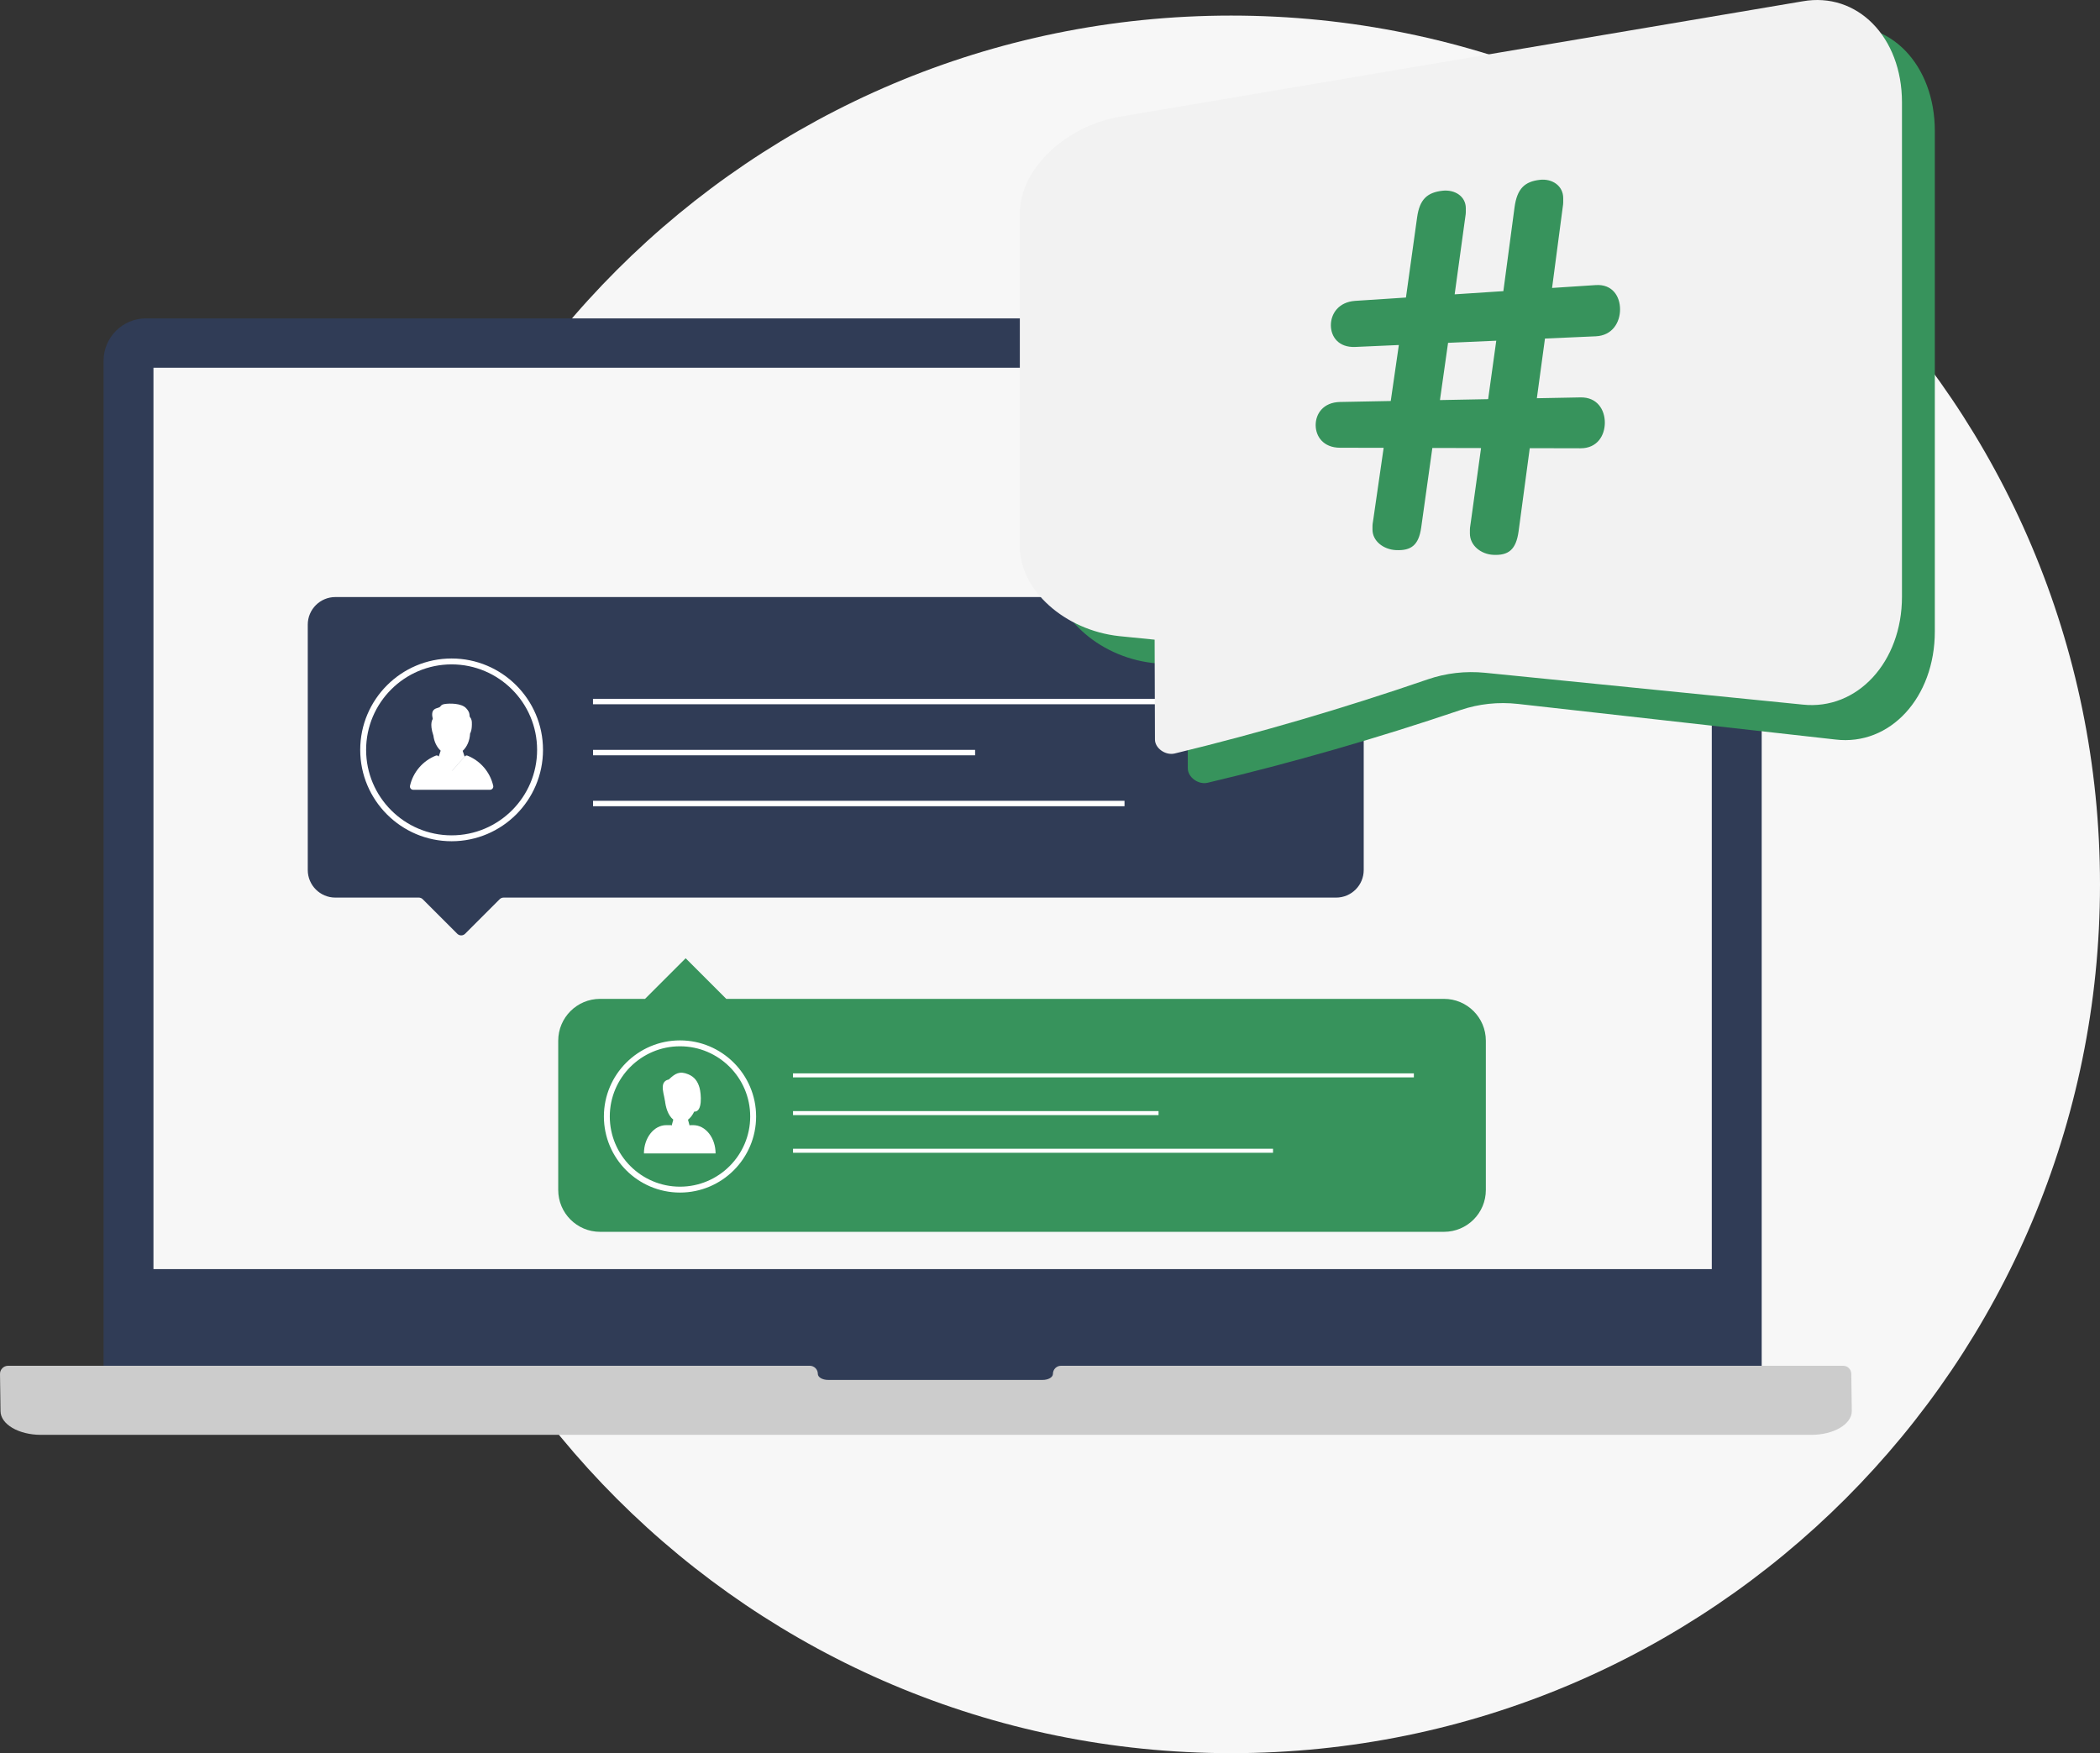 <svg width="539" height="450" viewBox="0 0 539 450" fill="none" xmlns="http://www.w3.org/2000/svg">
<rect x="0" y="0" width="539" height="450" fill="#333333" stroke="none"/>
<g clip-path="url(#clip0_1710_1018)">
<path d="M316 450C439.159 450 539 350.159 539 227C539 103.84 439.159 4 316 4C192.84 4 93 103.84 93 227C93 350.159 192.84 450 316 450Z" fill="#F7F7F7"/>
<path d="M441.279 81.725H37.47C31.456 81.725 26.581 86.6 26.581 92.612V359.428H452.167V92.612C452.167 86.6 447.291 81.725 441.279 81.725Z" fill="#303C56"/>
<path d="M439.359 94.393H39.389V325.752H439.359V94.393Z" fill="#F7F7F7"/>
<path d="M207.837 350.563C208.983 350.563 209.912 351.493 209.912 352.64V352.649C209.912 353.504 211.089 354.197 212.54 354.197H267.625C269.077 354.197 270.253 353.504 270.253 352.649V352.64C270.253 351.494 271.183 350.563 272.33 350.563H473.078C474.218 350.563 475.147 351.479 475.163 352.619L475.294 362.19C475.294 365.561 470.658 368.293 464.937 368.293H10.492C4.77 368.293 0.132 365.559 0.132 362.189L0 352.678C-0.016 351.515 0.922 350.565 2.085 350.565H207.837V350.563Z" fill="#CCCCCC"/>
<path d="M342.938 230.393H129.249C128.874 230.393 128.514 230.543 128.249 230.808L119.374 239.682C118.821 240.234 117.924 240.234 117.371 239.682L108.496 230.808C108.231 230.543 107.871 230.393 107.495 230.393H86.076C82.165 230.393 78.993 227.222 78.993 223.311V160.332C78.993 156.421 82.165 153.25 86.076 153.25H342.938C346.85 153.25 350.021 156.421 350.021 160.332V223.311C350.021 227.224 346.85 230.393 342.938 230.393Z" fill="#303C56"/>
<path d="M326.015 179.373H152.201V180.767H326.015V179.373Z" fill="white"/>
<path d="M250.278 192.475H152.216V193.869H250.278V192.475Z" fill="white"/>
<path d="M288.626 205.548H152.216V206.942H288.626V205.548Z" fill="white"/>
<path d="M115.913 215.928C102.979 215.928 92.457 205.408 92.457 192.475C92.457 179.541 102.979 169.021 115.913 169.021C128.847 169.021 139.37 179.541 139.37 192.475C139.37 205.408 128.848 215.928 115.913 215.928ZM115.913 170.534C103.814 170.534 93.97 180.377 93.97 192.475C93.97 204.572 103.814 214.415 115.913 214.415C128.013 214.415 137.857 204.572 137.857 192.475C137.857 180.377 128.013 170.534 115.913 170.534Z" fill="white"/>
<path d="M126.591 201.688C125.789 198.159 123.284 195.278 119.984 193.956C119.76 193.867 119.502 193.931 119.343 194.112L116.116 197.773C116.065 197.825 115.997 197.849 115.928 197.846C115.989 197.843 116.048 197.819 116.095 197.773L119.25 194.194C119.086 193.692 118.915 193.181 118.758 192.721C119.84 191.731 120.564 190.153 120.659 188.269C120.756 188.129 121.193 187.372 121.105 185.31C121.105 185.31 121.084 184.6 120.689 184.156C120.296 183.713 120.886 183.122 119.655 181.792C118.423 180.462 115.37 180.512 114.138 180.708C112.906 180.905 113.349 181.399 112.512 181.644C111.675 181.89 110.493 182.136 111.083 184.55C111.083 184.55 110.147 185.583 111.231 188.786C111.231 188.786 111.231 188.768 111.23 188.733C111.418 190.389 112.115 191.774 113.105 192.683C112.945 193.153 112.769 193.676 112.601 194.192L112.52 194.099C112.361 193.919 112.105 193.853 111.881 193.943C108.563 195.258 106.039 198.146 105.235 201.689C105.116 202.219 105.521 202.721 106.063 202.721H125.762C126.305 202.72 126.711 202.217 126.591 201.688Z" fill="white"/>
<path d="M154.022 256.387H165.558L175.983 245.963L186.408 256.387H370.623C376.557 256.387 381.368 261.197 381.368 267.13V305.44C381.368 311.373 376.557 316.183 370.623 316.183H154.022C148.088 316.183 143.277 311.373 143.277 305.44V267.13C143.277 261.197 148.088 256.387 154.022 256.387Z" fill="#37935C"/>
<path d="M203.529 275.509H362.893V276.539H203.529" fill="white"/>
<path d="M203.544 285.194H297.36V286.224H203.544" fill="white"/>
<path d="M203.544 294.859H326.743V295.89H203.544" fill="white"/>
<path d="M174.533 306.106C163.763 306.106 155 297.344 155 286.576C155 275.807 163.763 267.045 174.533 267.045C185.304 267.045 194.067 275.807 194.067 286.576C194.067 297.344 185.304 306.106 174.533 306.106ZM174.533 268.56C164.597 268.56 156.514 276.642 156.514 286.577C156.514 296.512 164.597 304.594 174.533 304.594C184.47 304.594 192.553 296.512 192.553 286.577C192.553 276.641 184.47 268.56 174.533 268.56Z" fill="white"/>
<path d="M177.923 288.8H177.179C177.099 288.8 177.025 288.85 176.999 288.926C176.827 288.287 176.662 287.683 176.586 287.405C177.244 286.896 177.794 286.146 178.175 285.328C180.378 285.487 179.968 280.75 179.556 279.244C179.105 277.588 178.266 276.427 176.686 275.761C174.432 274.812 173.286 275.539 171.663 277.08C168.781 277.668 170.81 281.525 170.64 282.87C170.658 282.724 170.664 282.562 170.664 282.388C170.829 284.133 171.435 286.296 172.812 287.382C172.74 287.652 172.569 288.275 172.391 288.935C172.67 289.742 173.204 290.376 173.867 290.668C173.204 290.375 172.667 289.739 172.39 288.928C172.364 288.85 172.29 288.8 172.21 288.8H171.018C167.849 288.8 165.278 292.053 165.278 296.064H183.666C183.663 292.053 181.092 288.8 177.923 288.8ZM174.055 290.739C174.081 290.748 174.106 290.756 174.132 290.764C174.106 290.756 174.081 290.747 174.055 290.739ZM174.153 290.77C174.176 290.776 174.2 290.782 174.223 290.788C174.199 290.782 174.176 290.776 174.153 290.77ZM174.249 290.794C174.27 290.798 174.293 290.804 174.315 290.807C174.293 290.803 174.27 290.798 174.249 290.794ZM174.35 290.813C174.37 290.817 174.388 290.821 174.408 290.823C174.388 290.82 174.37 290.817 174.35 290.813ZM174.562 290.839C174.574 290.841 174.585 290.841 174.597 290.842C174.586 290.841 174.574 290.839 174.562 290.839Z" fill="white"/>
<path d="M295.689 34.583C354.162 25.399 412.635 16.216 471.107 7.032C485.131 4.715 496.605 16.679 496.605 33.62C496.605 76.443 496.605 119.265 496.605 162.087C496.605 179.028 485.131 191.509 471.107 189.821C443.951 186.776 416.796 183.731 389.639 180.687C384.561 180.118 379.543 180.671 374.929 182.231C353.253 189.567 331.577 195.8 309.901 200.931C307.535 201.453 304.873 199.481 304.873 197.227C304.844 188.541 304.815 179.856 304.788 171.173C301.754 170.833 298.722 170.494 295.689 170.153C281.666 168.465 270.191 157.836 270.191 146.533C270.191 117.471 270.191 88.412 270.191 59.35C270.191 48.044 281.666 36.9 295.689 34.583Z" fill="#37935C"/>
<path d="M287.256 29.983C345.729 20.1 404.201 10.216 462.674 0.334C476.698 -2.151 488.172 9.511 488.172 26.251C488.172 68.56 488.172 110.871 488.172 153.18C488.172 169.92 476.698 182.373 462.674 180.852C435.518 178.132 408.363 175.413 381.206 172.691C376.128 172.183 371.11 172.779 366.496 174.365C344.82 181.818 323.144 188.167 301.468 193.414C299.102 193.95 296.44 192.036 296.44 189.817C296.411 181.274 296.382 172.732 296.355 164.191C293.321 163.887 290.289 163.584 287.256 163.28C273.232 161.76 261.758 151.434 261.758 140.33C261.758 111.782 261.758 83.234 261.758 54.685C261.758 43.585 273.232 32.468 287.256 29.983Z" fill="#F2F2F2"/>
<path d="M359.039 88.558C355.306 88.723 351.573 88.89 347.84 89.055C343.543 89.238 341.59 86.401 341.59 83.482C341.59 80.562 343.543 77.513 347.84 77.224C352.18 76.939 356.521 76.654 360.861 76.37C361.817 69.538 362.772 62.672 363.727 55.772C364.378 51.145 366.331 49.399 370.238 48.958C373.363 48.604 376.227 50.355 376.227 53.47C376.227 55.413 376.227 54.507 375.967 56.605C375.098 62.948 374.231 69.262 373.363 75.549C377.531 75.275 381.697 75.003 385.864 74.729C386.819 67.6 387.774 60.437 388.729 53.239C389.38 48.412 391.333 46.599 395.24 46.158C398.366 45.804 401.23 47.643 401.23 50.891C401.23 52.918 401.23 51.972 400.97 54.159C400.101 60.77 399.233 67.352 398.366 73.909C402.099 73.664 405.832 73.418 409.565 73.175C413.862 72.886 415.815 76.079 415.815 79.404C415.815 82.73 413.862 86.138 409.565 86.321C405.225 86.513 400.883 86.706 396.543 86.898C395.849 92.023 395.154 97.129 394.46 102.218C398.193 102.147 401.926 102.076 405.659 102.005C409.957 101.915 411.909 105.18 411.909 108.482C411.909 111.787 409.957 115.083 405.659 115.066C401.319 115.057 396.978 115.047 392.638 115.038C391.683 122.183 390.728 129.294 389.774 136.371C389.123 141.12 387.17 142.608 383.263 142.416C380.137 142.258 377.273 140.043 377.273 136.934C377.273 134.987 377.273 135.896 377.534 133.828C378.401 127.583 379.27 121.31 380.137 115.009C375.97 115 371.804 114.991 367.637 114.98C366.682 121.827 365.727 128.641 364.773 135.42C364.122 139.97 362.168 141.393 358.262 141.199C355.136 141.042 352.272 138.915 352.272 135.939C352.272 134.076 352.272 134.947 352.533 132.967C353.4 126.99 354.269 120.984 355.136 114.951C351.404 114.942 347.671 114.935 343.938 114.926C339.64 114.909 337.688 112.003 337.688 109.105C337.688 106.206 339.64 103.267 343.938 103.178C348.278 103.094 352.619 103.013 356.959 102.929C357.649 98.159 358.344 93.367 359.039 88.558ZM369.587 102.69C373.71 102.611 377.833 102.533 381.957 102.454C382.652 97.47 383.347 92.469 384.04 87.449C379.916 87.632 375.793 87.814 371.67 87.997C370.975 92.914 370.28 97.811 369.587 102.69Z" fill="#37935C"/>
</g>
<defs>
<clipPath id="clip0_1710_1018">
<rect width="539" height="450" fill="white"/>
</clipPath>
</defs>
</svg>
